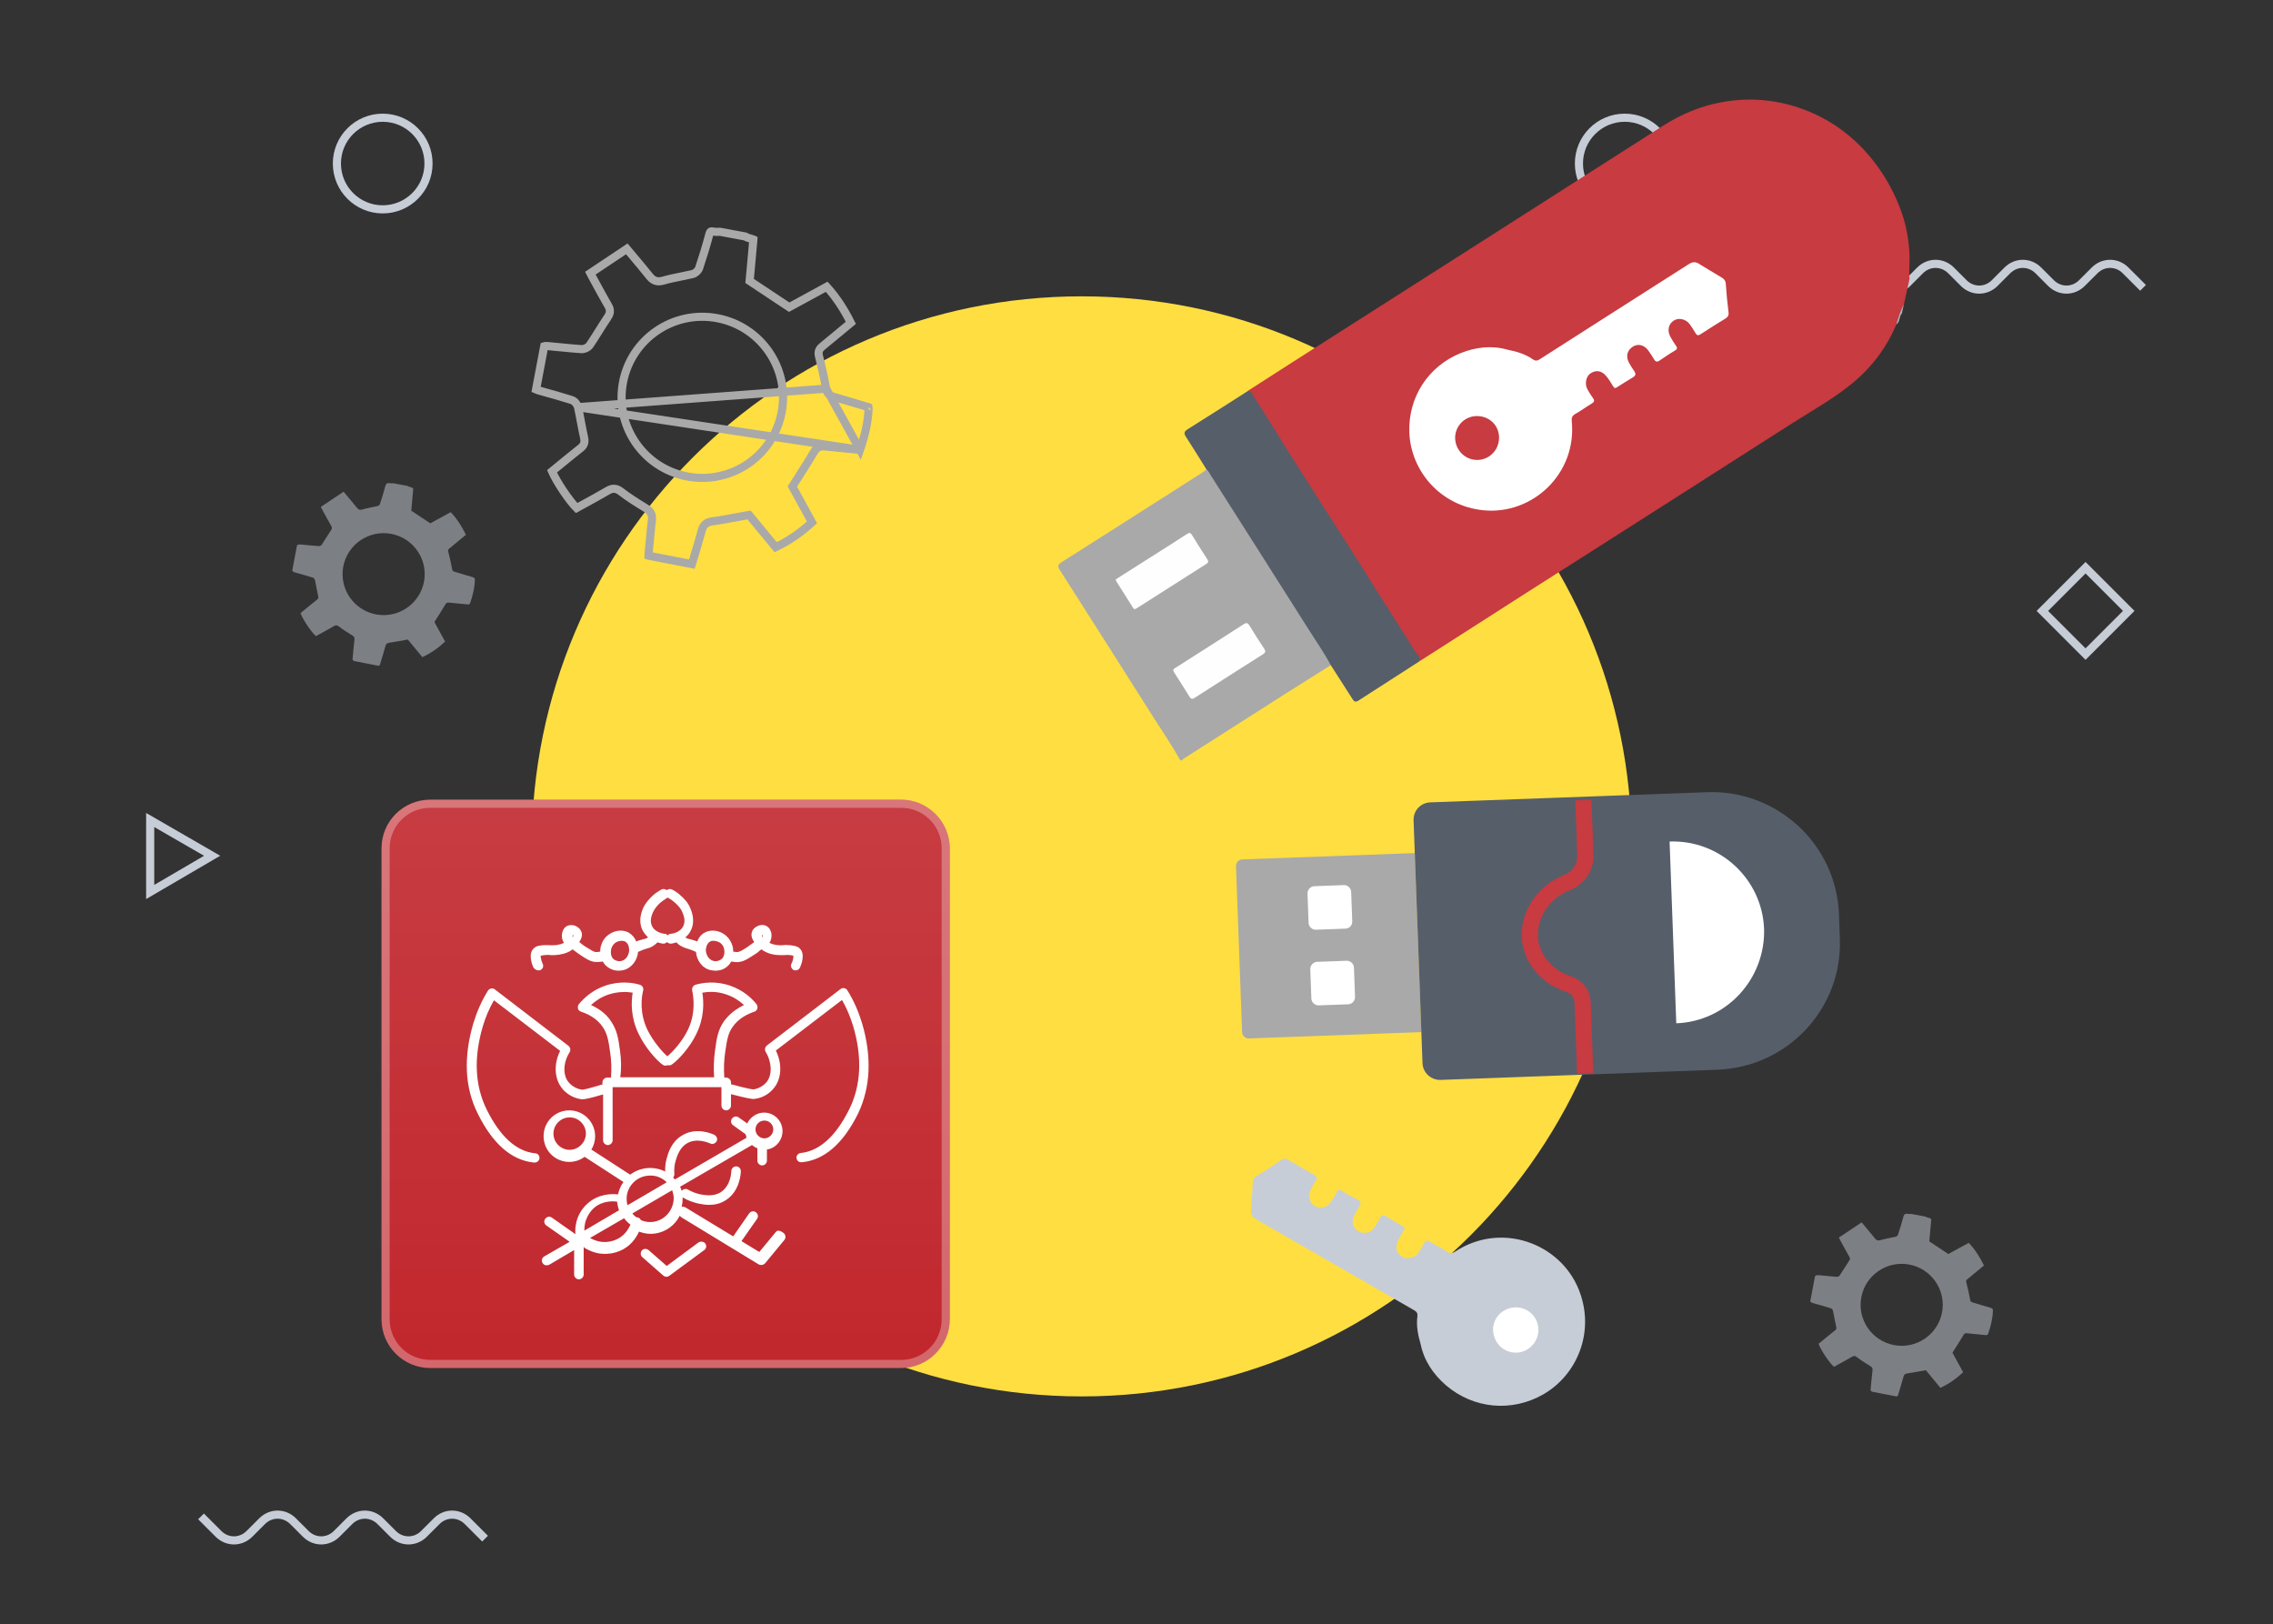 <svg width="872" height="623" viewBox="0 0 872 623" fill="none" xmlns="http://www.w3.org/2000/svg">
<rect x="0" y="0" width="872" height="623" fill="#333333" stroke="none"/>
<g clip-path="url(#clip0_79_13253)">
<path d="M414.979 535.657C531.507 535.657 625.972 441.192 625.972 324.664C625.972 208.136 531.507 113.671 414.979 113.671C298.451 113.671 203.986 208.136 203.986 324.664C203.986 441.192 298.451 535.657 414.979 535.657Z" fill="#FFDE41"/>
<path d="M186.09 590.215L179.394 583.52C176.047 580.172 170.857 580.172 167.51 583.52L162.655 588.374C159.307 591.722 154.118 591.722 150.77 588.374L145.916 583.52C142.568 580.172 137.379 580.172 134.031 583.52L129.177 588.374C125.829 591.722 120.64 591.722 117.292 588.374L112.437 583.52C109.089 580.172 103.9 580.172 100.552 583.52L95.698 588.374C92.35 591.722 87.161 591.722 83.813 588.374L77.117 581.678" stroke="#C7CDD7" stroke-width="3.114"/>
<path d="M822.144 110.421L815.448 103.725C812.101 100.377 806.911 100.377 803.564 103.725L798.709 108.58C795.361 111.927 790.172 111.927 786.824 108.58L781.97 103.725C778.622 100.377 773.433 100.377 770.085 103.725L765.231 108.58C761.883 111.927 756.694 111.927 753.346 108.58L748.491 103.725C745.143 100.377 739.954 100.377 736.606 103.725L731.752 108.58C728.404 111.927 723.215 111.927 719.867 108.58L713.171 101.884" stroke="#C7CDD7" stroke-width="3.114"/>
<path d="M146.819 80.309C156.526 80.309 164.395 72.44 164.395 62.733C164.395 53.026 156.526 45.157 146.819 45.157C137.112 45.157 129.243 53.026 129.243 62.733C129.243 72.44 137.112 80.309 146.819 80.309Z" stroke="#C7CDD7" stroke-width="3.114"/>
<path d="M57.614 342.163V314.543L81.384 328.269L57.614 342.163Z" stroke="#C7CDD7" stroke-width="3.114"/>
<path d="M800.087 217.766L783.516 234.337L800.087 250.908L816.657 234.337L800.087 217.766Z" stroke="#C7CDD7" stroke-width="3.114"/>
<path d="M623.305 80.309C633.012 80.309 640.881 72.44 640.881 62.733C640.881 53.026 633.012 45.157 623.305 45.157C613.598 45.157 605.729 53.026 605.729 62.733C605.729 72.44 613.598 80.309 623.305 80.309Z" stroke="#C7CDD7" stroke-width="3.114"/>
<path d="M165.057 306.757H345.686C355.963 306.757 364.371 315.166 364.371 325.443V506.071C364.371 516.349 355.963 524.757 345.686 524.757H165.057C154.78 524.757 146.371 516.349 146.371 506.071V325.443C146.371 315.01 154.78 306.757 165.057 306.757Z" fill="#C1272D"/>
<path d="M165.057 306.757H345.686C355.963 306.757 364.371 315.166 364.371 325.443V506.071C364.371 516.349 355.963 524.757 345.686 524.757H165.057C154.78 524.757 146.371 516.349 146.371 506.071V325.443C146.371 315.01 154.78 306.757 165.057 306.757Z" fill="url(#paint0_linear_79_13253)" fill-opacity="0.1"/>
<path d="M165.057 308.314H345.686C355.184 308.314 362.814 315.944 362.814 325.443V506.071C362.814 515.57 355.184 523.2 345.686 523.2H165.057C155.558 523.2 147.928 515.57 147.928 506.071V325.443C147.928 315.944 155.558 308.314 165.057 308.314Z" stroke="white" stroke-opacity="0.3" stroke-width="3.114"/>
<path d="M206.585 372.229C206.829 372.229 207.073 372.229 207.317 372.107C208.293 371.619 208.66 370.642 208.171 369.666C207.683 368.567 207.317 367.103 207.439 366.614C207.683 366.492 208.293 366.492 208.782 366.37C209.88 366.248 210.49 366.248 211.223 366.37C211.589 366.37 212.077 366.37 212.443 366.37C213.176 366.37 215.617 366.248 217.814 365.272C218.424 365.028 219.034 364.662 219.645 364.173C220.011 364.417 220.255 364.54 220.499 364.784C220.987 365.15 221.597 365.638 223.062 366.614C225.137 367.957 226.358 368.689 227.822 368.934C228.921 369.056 230.019 369.056 231.24 368.811C231.606 369.422 231.972 370.032 232.582 370.52C233.925 371.741 235.634 372.351 237.343 372.351C237.953 372.351 238.685 372.229 239.295 372.107C242.713 371.131 244.544 367.957 244.788 365.15C245.398 364.906 245.886 364.662 246.497 364.417C247.107 364.173 247.473 364.051 247.961 363.929C248.694 363.685 249.426 363.563 250.402 362.953C251.013 362.587 251.623 362.098 252.233 361.488C253.332 361.854 254.186 361.976 254.43 361.976H254.552C255.04 361.976 255.529 361.732 255.895 361.366C256.261 361.732 256.749 361.976 257.237 361.976H257.36C257.604 361.976 258.458 361.854 259.557 361.488C260.045 362.098 260.655 362.587 261.387 362.953C262.242 363.441 262.974 363.685 263.828 363.929C264.195 364.051 264.683 364.173 265.293 364.417C265.903 364.662 266.392 364.906 267.002 365.15C267.246 368.079 269.077 371.253 272.494 372.107C273.105 372.229 273.715 372.351 274.447 372.351C276.278 372.351 277.987 371.741 279.207 370.52C279.818 370.032 280.184 369.422 280.55 368.811C281.648 369.056 282.869 369.178 283.967 368.934C285.432 368.689 286.653 367.957 288.728 366.614C290.192 365.76 290.803 365.272 291.291 364.784C291.535 364.54 291.779 364.417 292.145 364.173C292.755 364.662 293.366 365.028 293.976 365.272C296.295 366.37 298.736 366.37 299.346 366.37C299.713 366.37 300.201 366.37 300.567 366.37C301.299 366.37 302.032 366.248 303.008 366.37C303.496 366.37 304.107 366.492 304.351 366.614C304.473 367.103 304.229 368.567 303.618 369.666C303.13 370.52 303.618 371.619 304.473 372.107C304.717 372.229 304.961 372.229 305.205 372.229C305.937 372.229 306.548 371.863 306.914 371.13C307.28 370.276 309.111 366.004 306.792 363.807C305.937 362.953 304.839 362.831 303.252 362.587C301.91 362.465 300.933 362.465 300.201 362.587C299.835 362.587 299.591 362.587 299.224 362.587C298.98 362.587 297.027 362.587 295.319 361.732C295.319 361.732 295.197 361.732 295.197 361.61C295.319 361.488 295.319 361.366 295.441 361.244C296.051 360.024 296.173 358.437 295.685 357.216C295.319 356.118 294.586 355.385 293.61 355.019C292.633 354.653 291.535 354.775 290.558 355.263C289.582 355.752 288.728 356.484 288.483 357.46C287.995 358.803 288.484 360.146 289.338 361.366C289.216 361.488 289.094 361.61 288.85 361.732C288.361 362.098 287.873 362.465 286.653 363.319C284.822 364.54 283.845 365.028 283.235 365.15C282.625 365.272 281.893 365.15 281.282 365.028C281.282 364.051 281.16 363.197 280.916 362.587C280.672 361.854 279.818 359.413 277.132 357.949C276.034 357.338 273.227 356.24 270.419 357.704C268.955 358.437 267.978 359.779 267.49 361.122C267.124 361 266.758 360.878 266.392 360.756C265.659 360.512 265.171 360.39 264.683 360.268C264.073 360.146 263.706 360.024 263.218 359.779C263.096 359.779 263.096 359.657 262.974 359.535C263.828 358.803 264.561 357.949 265.049 356.85C266.88 353.188 265.293 349.527 264.805 348.306C263.828 345.987 262.242 344.523 261.265 343.668C260.289 342.692 259.068 341.837 257.848 341.227C257.115 340.861 256.383 340.983 255.773 341.471C255.163 340.983 254.43 340.861 253.698 341.227C252.477 341.959 251.257 342.692 250.28 343.668C249.426 344.523 247.839 345.987 246.741 348.306C246.253 349.527 244.666 353.066 246.497 356.85C247.107 357.949 247.839 358.803 248.572 359.535C248.45 359.657 248.45 359.657 248.327 359.779C247.839 360.024 247.473 360.146 246.863 360.268C246.375 360.39 245.886 360.512 245.154 360.756C244.788 360.878 244.422 361 244.056 361.122C243.567 359.779 242.591 358.559 241.126 357.704C238.319 356.24 235.512 357.338 234.413 357.949C231.85 359.291 230.874 361.61 230.63 362.587C230.507 362.831 230.263 363.807 230.263 365.028C229.531 365.15 228.921 365.272 228.31 365.15C227.578 365.028 226.724 364.417 224.893 363.319C223.672 362.587 223.184 362.098 222.696 361.732C222.574 361.61 222.452 361.488 222.208 361.366C223.062 360.146 223.55 358.681 223.062 357.46C222.696 356.484 221.964 355.752 220.987 355.263C220.011 354.775 218.912 354.775 217.936 355.019C216.959 355.385 216.227 356.118 215.861 357.216C215.373 358.559 215.495 360.146 216.105 361.244C216.227 361.366 216.227 361.488 216.349 361.61C216.349 361.61 216.227 361.61 216.227 361.732C214.518 362.587 212.443 362.587 212.321 362.587C211.955 362.587 211.589 362.587 211.345 362.587C210.49 362.587 209.636 362.465 208.293 362.587C206.829 362.709 205.73 362.831 204.754 363.807C202.435 366.004 204.266 370.276 204.632 371.13C205.242 371.863 205.852 372.229 206.585 372.229ZM292.511 358.681C292.633 358.925 292.633 359.291 292.633 359.535C292.389 359.291 292.267 359.047 292.267 358.803C292.267 358.681 292.389 358.681 292.511 358.681ZM272.494 361.122C272.861 360.878 273.349 360.878 273.715 360.878C274.569 360.878 275.424 361.244 275.79 361.366C277.254 362.098 277.743 363.563 277.743 363.807C277.743 363.807 278.475 366.37 276.888 367.835C276.034 368.567 274.691 368.934 273.593 368.567C271.762 368.079 270.786 366.004 270.786 364.417C270.786 364.173 270.908 361.976 272.494 361.122ZM250.524 349.893C251.257 348.306 252.355 347.208 253.088 346.475C253.942 345.743 254.796 345.133 255.773 344.523C255.895 344.401 256.017 344.4 256.139 344.278C256.261 344.4 256.383 344.401 256.505 344.523C257.482 345.011 258.336 345.743 259.19 346.475C259.923 347.208 261.143 348.306 261.753 349.893C262.12 350.747 263.218 353.188 262.12 355.263C260.777 357.949 257.482 358.193 257.36 358.193C256.871 358.193 256.505 358.437 256.139 358.803C255.895 358.437 255.407 358.193 254.918 358.193C254.796 358.193 251.379 357.827 250.158 355.263C249.06 353.188 250.158 350.747 250.524 349.893ZM234.535 363.807C234.657 363.441 235.146 362.098 236.488 361.366C236.732 361.244 237.587 360.878 238.563 360.878C238.929 360.878 239.417 361 239.784 361.122C241.37 361.976 241.37 364.173 241.37 364.417C241.37 366.004 240.394 368.079 238.563 368.567C237.465 368.934 236.122 368.567 235.268 367.835C233.803 366.37 234.535 363.807 234.535 363.807ZM219.767 358.681C219.889 358.681 220.011 358.803 220.011 358.803C220.011 358.925 219.889 359.169 219.645 359.535C219.645 359.169 219.645 358.803 219.767 358.681Z" fill="white"/>
<path d="M330.715 392.49C329.372 388.096 327.542 383.824 325.1 379.919C324.856 379.43 324.368 379.186 323.88 379.064C323.392 378.942 322.903 379.064 322.415 379.43L294.221 401.034C293.488 401.644 293.244 402.621 293.732 403.475C296.173 407.503 296.296 412.385 294.099 415.07C293.61 415.681 291.779 417.511 289.094 417.878C288.606 417.878 286.775 417.634 281.039 416.047C280.795 416.047 280.672 415.925 280.428 415.925V415.192C280.428 414.216 279.574 413.362 278.598 413.362H277.865C277.865 413.24 277.865 413.24 277.865 413.117C277.621 409.944 277.743 406.649 278.231 403.475C278.842 399.325 279.208 396.518 281.039 393.955C283.358 390.537 286.897 388.951 289.338 388.096C289.949 387.974 290.315 387.486 290.559 386.876C290.681 386.265 290.559 385.655 290.193 385.167C288.362 382.848 285.066 379.797 280.062 378.088C274.448 376.135 269.443 376.989 266.88 377.722C265.904 377.966 265.416 378.942 265.538 379.919C266.148 382.848 266.88 388.707 263.951 394.931C261.754 399.569 257.848 403.719 256.017 405.184C254.309 403.719 250.647 399.691 248.328 394.931C245.399 388.707 246.009 382.848 246.741 379.919C246.985 378.942 246.375 377.966 245.399 377.722C242.958 376.989 237.953 376.135 232.217 378.088C227.212 379.797 223.917 382.97 222.086 385.167C221.72 385.655 221.598 386.265 221.72 386.876C221.842 387.486 222.33 387.852 222.941 388.096C225.504 388.951 228.921 390.537 231.24 393.955C233.071 396.64 233.437 399.325 234.048 403.475C234.536 406.649 234.658 409.822 234.414 413.117C234.414 413.24 234.414 413.24 234.414 413.362H232.949C231.973 413.362 231.118 414.216 231.118 415.192V416.047C230.996 416.047 230.874 416.047 230.874 416.047C230.752 416.047 230.264 416.169 229.654 416.413C225.992 417.511 223.917 418 223.307 418C220.499 417.634 218.669 415.803 218.18 415.192C215.861 412.507 215.983 407.625 218.547 403.597C219.035 402.743 218.791 401.766 218.058 401.156L189.864 379.552C189.497 379.186 188.887 379.064 188.399 379.186C187.911 379.308 187.423 379.552 187.178 380.041C184.737 383.946 182.907 388.218 181.564 392.612C177.78 405.55 178.268 417.145 183.273 427.154C189.009 438.749 196.21 445.096 204.876 445.95C204.998 445.95 204.998 445.95 205.121 445.95C206.097 445.95 206.829 445.218 206.951 444.364C207.073 443.387 206.341 442.411 205.365 442.411C198.041 441.678 191.817 435.942 186.69 425.567C182.174 416.413 181.686 405.672 185.226 393.711C186.202 390.293 187.667 386.876 189.498 383.702L214.885 403.109C212.322 408.235 212.688 413.972 215.739 417.634C216.594 418.732 219.157 421.173 223.063 421.661C224.283 421.783 226.724 421.173 230.874 419.953C231.118 419.953 231.24 419.83 231.362 419.83V437.406C231.362 438.383 232.217 439.237 233.193 439.237C234.17 439.237 235.024 438.383 235.024 437.406V417.023H276.767V424.102C276.767 425.079 277.621 425.933 278.598 425.933C279.574 425.933 280.428 425.079 280.428 424.102V419.708C286.043 421.173 288.484 421.661 289.46 421.539C293.488 421.051 295.929 418.61 296.784 417.511C299.835 413.972 300.201 408.113 297.638 402.987L323.026 383.58C324.856 386.754 326.199 390.049 327.297 393.589C330.837 405.55 330.349 416.291 325.833 425.445C320.706 435.82 314.36 441.556 307.158 442.289C306.182 442.411 305.45 443.265 305.572 444.241C305.694 445.218 306.426 445.828 307.402 445.828C307.525 445.828 307.525 445.828 307.647 445.828C316.312 444.974 323.514 438.627 329.25 427.032C334.01 416.901 334.499 405.306 330.715 392.49ZM237.831 402.865C237.221 398.349 236.733 395.175 234.414 391.758C232.339 388.584 229.409 386.754 226.724 385.533C228.311 384.068 230.508 382.482 233.437 381.505C237.099 380.285 240.516 380.407 242.713 380.773C242.103 384.435 241.981 390.293 244.91 396.396C247.474 401.888 251.99 406.893 254.309 408.479C254.797 408.846 255.529 408.846 256.139 408.601C256.628 408.724 257.238 408.724 257.726 408.357C260.045 406.771 264.683 401.888 267.246 396.396C270.176 390.293 270.054 384.557 269.443 380.773C271.762 380.407 275.058 380.163 278.72 381.505C281.649 382.482 283.846 384.068 285.433 385.533C282.869 386.754 279.94 388.707 277.743 391.758C275.424 395.053 274.936 398.349 274.326 402.865C273.837 406.282 273.715 409.822 273.959 413.24H237.953C238.441 409.7 238.319 406.282 237.831 402.865Z" fill="white"/>
<path d="M267.978 476.586L255.772 485.618L248.815 479.515C248.083 478.905 246.862 478.905 246.252 479.637C245.642 480.369 245.642 481.59 246.374 482.2L254.43 489.28C254.796 489.524 255.162 489.768 255.65 489.768C256.016 489.768 256.382 489.646 256.749 489.402L270.175 479.515C271.029 478.905 271.151 477.806 270.541 476.952C269.93 476.22 268.832 476.098 267.978 476.586Z" fill="white"/>
<path d="M297.76 472.436L291.291 480.247L284.456 476.097L290.436 467.554C291.047 466.699 290.803 465.601 289.948 464.99C289.094 464.38 287.995 464.624 287.385 465.479L281.282 474.267L262.974 463.16C262.486 462.915 261.998 462.793 261.509 462.916C261.754 461.939 261.876 460.963 261.876 459.986C261.876 459.742 261.876 459.498 261.876 459.254C261.876 459.254 261.876 459.254 261.998 459.376C263.828 460.474 265.903 461.207 267.978 461.695C268.833 461.817 270.297 462.183 272.006 462.183C273.959 462.183 276.278 461.817 278.475 460.352C283.845 456.935 284.212 450.1 284.212 449.245C284.212 448.269 283.479 447.415 282.381 447.415C281.404 447.415 280.55 448.269 280.55 449.245C280.55 449.856 280.306 454.86 276.522 457.301C273.715 459.132 270.297 458.399 268.711 458.155C267.002 457.789 265.415 457.179 263.951 456.325C263.096 455.836 262.12 456.08 261.509 456.813C261.387 456.202 261.143 455.714 260.899 455.226L288.484 439.237C289.094 439.725 289.826 440.213 290.558 440.457V445.218C290.558 446.194 291.413 447.048 292.389 447.048C293.366 447.048 294.22 446.194 294.22 445.218V440.946C297.638 440.457 300.201 437.406 300.201 433.866C300.201 429.961 297.027 426.787 293.122 426.787C290.314 426.787 287.873 428.496 286.653 430.937L283.357 428.618C282.503 428.008 281.404 428.252 280.794 429.106C280.184 429.961 280.428 431.059 281.282 431.669L286.042 435.087C286.165 435.575 286.287 436.063 286.409 436.43L258.946 452.419C258.702 452.175 258.458 451.931 258.214 451.686C258.58 451.32 258.702 450.832 258.702 450.344C258.58 448.635 258.702 446.926 259.19 445.34C259.679 443.753 260.533 440.457 263.462 438.627C267.246 436.308 271.884 438.382 272.494 438.627C273.349 439.115 274.447 438.627 274.935 437.772C275.424 436.918 274.935 435.819 274.081 435.331C273.349 434.965 267.124 432.158 261.631 435.575C257.482 438.016 256.261 442.532 255.773 444.363C255.285 445.95 255.163 447.659 255.163 449.367C253.454 448.513 251.501 448.025 249.426 448.025C246.497 448.025 243.934 449.001 241.737 450.588L226.846 440.946C227.822 439.481 228.311 437.65 228.311 435.819C228.311 430.449 223.917 425.933 218.424 425.933C212.932 425.933 208.538 430.327 208.538 435.819C208.538 441.312 212.932 445.706 218.424 445.706C220.621 445.706 222.574 444.973 224.283 443.753L239.173 453.395C238.197 454.738 237.465 456.447 237.098 458.155C235.024 457.911 229.653 457.789 225.381 461.695C222.452 464.258 221.353 467.554 221.109 468.896C220.743 470.361 220.621 471.826 220.743 473.412L211.711 467.065C210.857 466.455 209.758 466.699 209.148 467.554C208.538 468.408 208.782 469.506 209.636 470.117L218.546 476.342L208.782 481.956C207.927 482.444 207.561 483.543 208.171 484.519C208.538 485.129 209.148 485.374 209.758 485.374C210.124 485.374 210.368 485.252 210.735 485.129L220.255 479.515V488.913C220.255 489.89 221.109 490.744 222.086 490.744C223.062 490.744 223.917 489.89 223.917 488.913V478.172C224.039 478.539 224.283 478.783 224.649 478.905C226.114 479.759 227.7 480.369 229.409 480.736C230.019 480.858 230.996 480.98 232.094 480.98C233.681 480.98 235.634 480.736 237.709 479.881C241.859 478.172 244.056 474.877 245.154 472.436C246.497 472.924 247.961 473.29 249.548 473.29C254.43 473.29 258.702 470.483 260.777 466.333C260.899 466.577 261.143 466.699 261.387 466.943L291.047 485.007C291.291 485.129 291.657 485.252 292.023 485.252C292.511 485.252 293.122 485.007 293.488 484.641L300.933 475.609C301.543 474.877 301.421 473.656 300.689 473.046C299.957 472.436 298.492 471.581 297.76 472.436ZM293.244 429.839C295.197 429.839 296.661 431.425 296.661 433.256C296.661 435.087 295.075 436.674 293.244 436.674C291.413 436.674 289.826 435.087 289.826 433.256C289.826 431.425 291.291 429.839 293.244 429.839ZM255.773 453.517L240.76 462.305C240.516 461.573 240.394 460.719 240.394 459.864C240.394 454.982 244.422 450.954 249.304 450.954C251.867 450.832 254.186 451.931 255.773 453.517ZM218.546 441.068C215.129 441.068 212.321 438.26 212.321 434.843C212.321 431.425 215.129 428.618 218.546 428.618C221.964 428.618 224.771 431.425 224.771 434.843C224.771 438.26 221.842 441.068 218.546 441.068ZM224.527 468.896C224.771 467.92 225.625 465.479 227.7 463.526C230.996 460.474 235.39 460.719 236.732 460.963C236.854 462.061 237.098 463.16 237.465 464.258L224.161 472.07C224.161 470.849 224.283 469.873 224.527 468.896ZM236.122 475.609C233.437 476.708 230.874 476.464 229.897 476.219C228.677 475.975 227.456 475.487 226.358 474.877L239.418 467.309C240.15 468.286 241.004 469.14 241.859 469.751C241.004 471.703 239.295 474.389 236.122 475.609ZM249.426 468.774C248.205 468.774 246.985 468.53 245.886 468.042C245.642 467.554 245.276 467.187 244.788 467.065C244.544 466.943 244.422 466.943 244.178 466.943C243.567 466.577 243.079 466.089 242.591 465.479L257.848 456.569C258.214 457.545 258.458 458.644 258.458 459.742C258.336 464.746 254.308 468.774 249.426 468.774Z" fill="white"/>
<path d="M727.505 124.462C723.918 133.029 718.503 140.347 711.449 146.33C704.032 152.613 695.498 157.297 687.356 162.49C653.787 183.969 620.147 205.389 586.507 226.81C572.626 235.664 558.785 244.526 544.935 253.428C544.836 253.491 544.667 253.496 544.538 253.509C542.533 249.647 539.899 246.152 537.658 242.406C535.22 238.406 532.645 234.459 530.118 230.481C527.239 226.003 524.401 221.534 521.571 217.025C519.014 212.998 516.505 208.94 513.898 204.945C510.939 200.449 508.127 195.859 505.267 191.301C502.428 186.832 499.509 182.345 496.72 177.845C494.265 173.925 491.72 170.028 489.265 166.108C488.922 165.568 488.271 165.086 488.61 164.318C536.996 133.561 585.338 102.625 633.693 71.819C639.334 68.222 645.171 64.878 651.663 62.946C655.355 61.868 659.086 61.178 662.903 60.676C670.068 59.695 677.076 60.366 683.99 62.029C691.185 63.753 697.903 66.68 704.067 70.959C713.815 77.68 720.611 86.698 725.779 97.168C727.936 101.485 729.183 106.107 730.34 110.751C730.665 112.131 730.723 113.577 730.789 114.984C730.673 115.507 730.548 116.069 730.432 116.592C729.384 119.227 728.736 121.952 727.505 124.462Z" fill="#C73B41"/>
<path d="M730.781 115.025C729.668 111.318 729.129 107.487 727.887 103.794C725.824 97.726 722.839 92.213 719.252 86.945C715.687 81.766 711.498 77.123 706.452 73.303C701.233 69.318 695.567 66.203 689.349 64.063C683.754 62.145 678.021 61.04 672.141 60.788C667.018 60.536 661.887 61.084 656.817 62.109C645.14 64.45 635.642 71.198 625.881 77.423C581.058 105.977 536.265 134.58 491.442 163.133C490.608 163.665 489.895 164.603 488.74 164.304C487.746 164.041 487.483 163.139 487.006 162.443C484.226 158.282 481.788 153.902 478.762 149.898C484.501 146.238 490.209 142.528 495.948 138.868C543.331 108.648 590.705 78.467 638.057 48.198C644.924 43.818 652.303 40.733 660.253 39.251C670.227 37.375 680.226 38.036 689.833 41.224C698.031 43.931 705.403 48.268 711.861 54.258C719.732 61.659 725.405 70.427 729.156 80.455C731.062 85.519 732.108 90.855 732.49 96.339C732.752 99.898 732.256 103.457 732.558 107.025C731.969 109.678 731.37 112.372 730.781 115.025Z" fill="#C73B41"/>
<path d="M510.534 255.151C504.314 259.084 498.062 262.968 491.833 266.941C479.383 274.847 466.964 282.802 454.505 290.748C454.064 291.03 453.645 291.401 453.194 291.722C453.074 291.696 452.913 291.66 452.793 291.633C449.665 286.003 446.038 280.727 442.575 275.275C430.606 256.377 418.629 237.519 406.57 218.644C405.666 217.22 405.751 216.648 407.182 215.7C425.157 204.34 443.069 192.881 461.022 181.431C461.66 181.024 462.226 180.559 462.832 180.104C463.831 180.157 464.143 181.027 464.539 181.706C479.645 205.435 494.711 229.154 509.768 252.914C510.245 253.611 510.909 254.222 510.534 255.151Z" fill="#A9A9A9"/>
<path d="M727.505 124.462C728.233 121.756 729.152 119.134 730.423 116.632C730.155 117.838 729.887 119.044 729.62 120.25C728.433 121.421 729.035 123.452 727.505 124.462Z" fill="#A8B5BE"/>
<path d="M510.534 255.151C508.039 250.463 504.973 246.07 502.135 241.601C489.582 221.73 476.931 201.921 464.33 182.081C463.893 181.393 463.612 180.572 462.904 180.161C460.292 175.996 457.761 171.848 455.092 167.755C454.147 166.322 454.099 165.594 455.708 164.601C463.432 159.779 471.092 154.859 478.793 149.947C479.672 149.973 480.077 150.612 480.483 151.25C483.219 155.612 485.995 159.983 488.762 164.394C490.406 167.037 492.01 169.671 493.655 172.314C495.923 175.939 498.24 179.533 500.517 183.118C502.919 186.899 505.33 190.64 507.731 194.422C509.915 197.859 512.147 201.266 514.331 204.703C516.929 208.739 519.478 212.806 522.067 216.882C524.25 220.32 526.384 223.789 528.568 227.227C530.93 230.999 533.331 234.78 535.733 238.562C538.01 242.147 540.376 245.709 542.546 249.397C543.349 250.714 545.069 251.687 544.591 253.648C536.775 258.702 528.926 263.708 521.11 268.762C519.834 269.576 519.348 268.919 518.756 267.986C515.98 263.616 513.257 259.383 510.534 255.151Z" fill="#565E6A"/>
<path d="M578.337 134.14C581.886 134.843 585.203 135.833 588.118 137.873C588.991 138.489 589.718 138.439 590.699 137.813C609.749 125.595 628.811 113.506 647.803 101.358C649.275 100.42 650.398 100.29 651.869 101.249C654.748 103.07 657.704 104.739 660.592 106.519C661.443 107.046 661.978 107.671 662.067 108.787C662.302 112.467 662.667 116.133 663.12 119.777C663.28 120.952 662.839 121.613 662.005 122.145C658.826 124.138 655.615 126.082 652.507 128.133C651.517 128.799 650.978 128.764 650.412 127.71C649.775 126.598 649.048 125.509 648.313 124.46C646.874 122.411 644.074 121.747 642.17 122.927C640.11 124.241 639.516 126.724 640.764 129.068C641.383 130.26 642.132 131.439 642.898 132.537C643.477 133.34 643.62 133.836 642.599 134.453C640.565 135.646 638.577 137.018 636.597 138.35C635.754 138.922 635.112 138.779 634.591 137.904C633.851 136.685 633.111 135.467 632.233 134.301C630.705 132.275 628.378 131.758 626.474 132.938C624.275 134.305 623.637 136.61 624.845 138.945C625.464 140.137 626.212 141.316 626.979 142.414C627.714 143.463 627.442 144.12 626.461 144.745C624.419 145.979 622.376 147.212 620.406 148.504C619.612 149.045 619.309 148.893 618.841 148.156C617.967 146.781 617.152 145.335 616.073 144.125C614.335 142.094 612.115 141.854 610.068 143.297C608.472 144.419 607.878 147.282 608.956 149.251C609.616 150.452 610.324 151.621 611.131 152.728C611.804 153.679 611.648 154.193 610.627 154.81C608.446 156.097 606.422 157.63 604.259 158.837C603.059 159.498 602.863 160.382 602.983 161.548C604.992 181.692 587.903 197.594 569.116 195.741C552.639 194.105 541.252 180.736 540.669 165.927C540.169 152.445 547.877 140.491 560.41 135.43C566.225 133.136 572.279 132.414 578.337 134.14Z" fill="white"/>
<path d="M450.147 256.922C450.343 256.417 450.798 256.265 451.19 256.015C459.823 250.508 468.496 245.011 477.098 239.456C478.177 238.768 478.659 238.875 479.345 239.955C481.127 242.924 482.999 245.871 484.96 248.795C485.686 249.884 485.45 250.38 484.419 251.037C475.755 256.494 467.113 262.04 458.472 267.586C457.589 268.15 456.996 268.355 456.35 267.284C454.465 264.208 452.491 261.154 450.557 258.109C450.316 257.676 450.049 257.364 450.147 256.922Z" fill="#FEFEFE"/>
<path d="M427.987 222.305C428.33 222.086 428.585 221.889 428.879 221.701C435.982 217.205 443.095 212.669 450.198 208.173C451.964 207.047 453.73 205.921 455.505 204.754C456.289 204.254 456.771 204.361 457.261 205.186C459.177 208.312 461.173 211.455 463.179 214.557C463.709 215.392 463.579 215.785 462.786 216.326C453.916 221.948 445.038 227.611 436.16 233.273C435.621 233.617 435.201 233.988 434.671 233.153C432.599 229.783 430.429 226.474 428.317 223.095C428.201 222.858 428.134 222.59 427.987 222.305Z" fill="#FEFEFE"/>
<path d="M568.593 159.814C573.207 160.839 575.934 165.241 574.858 169.895C573.809 174.428 569.345 177.275 564.78 176.219C560.295 175.18 557.435 170.622 558.444 166.08C559.542 161.515 563.939 158.78 568.593 159.814Z" fill="#C73B41"/>
<path d="M545.282 395.913L479.114 398.345C477.858 398.391 476.563 397.393 476.509 395.932L474.169 332.261C474.123 331.009 475.124 329.718 476.59 329.664L542.758 327.232L545.282 395.913Z" fill="#A9A9A9"/>
<path d="M516.146 356.221L504.839 356.637C503.373 356.691 502.071 355.484 502.017 354.023L501.603 342.75C501.549 341.289 502.759 339.99 504.225 339.936L515.532 339.521C516.998 339.467 518.3 340.673 518.354 342.135L518.768 353.407C518.83 355.077 517.612 356.167 516.146 356.221Z" fill="white"/>
<path d="M517.212 385.239L505.905 385.655C504.439 385.708 503.137 384.502 503.083 383.041L502.669 371.768C502.615 370.307 503.826 369.008 505.291 368.954L516.599 368.539C518.064 368.485 519.367 369.691 519.42 371.152L519.835 382.425C519.888 383.886 518.678 385.185 517.212 385.239Z" fill="white"/>
<path d="M658.827 410.345L552.665 414.246C549.105 414.377 545.857 411.57 545.719 407.812L542.297 314.707C542.159 310.949 544.983 307.919 548.752 307.781L654.913 303.879C681.716 302.894 704.5 323.796 705.489 350.726L705.835 360.12C706.817 386.841 685.838 409.352 658.827 410.345Z" fill="#565E6A"/>
<path d="M643.075 392.528L640.512 322.803C659.776 322.095 676.056 337.174 676.762 356.38C677.258 375.593 662.339 391.82 643.075 392.528Z" fill="white"/>
<path d="M607.428 306.878L608.203 327.962C608.379 332.763 605.392 337.054 600.839 338.685C591.958 342.356 586.2 351.138 586.949 360.099C587.659 368.016 593.573 374.906 601.847 377.529C604.817 378.465 607.011 381.102 607.133 384.442L608.138 411.789" stroke="#C73B41" stroke-width="6.229" stroke-miterlimit="10"/>
<path d="M221.748 156.213L221.755 156.244C222.158 158.067 222.501 159.902 222.84 161.709C222.861 161.819 222.881 161.93 222.902 162.04C223.262 163.963 223.621 165.856 224.05 167.726L224.052 167.735L224.054 167.745C224.187 168.356 224.324 169.128 224.129 169.915C223.914 170.78 223.374 171.406 222.714 171.917C219.79 174.222 216.923 176.575 214.056 178.928C213.296 179.552 212.536 180.176 211.774 180.799C212.651 182.811 214.287 185.637 216.13 188.38C217.952 191.094 219.835 193.515 221.201 194.88C222.049 194.414 222.898 193.951 223.748 193.487C226.884 191.773 230.024 190.058 233.14 188.235L233.141 188.234C233.89 187.797 234.744 187.419 235.731 187.489C236.71 187.558 237.522 188.047 238.245 188.606C241.15 190.842 244.323 192.838 247.553 194.804L247.56 194.808L247.568 194.813C248.209 195.213 248.988 195.727 249.514 196.509C250.097 197.379 250.248 198.375 250.101 199.496C249.787 202.024 249.564 204.481 249.338 206.967C249.167 208.859 248.994 210.767 248.777 212.737C248.757 212.925 248.755 213.056 248.761 213.144C248.792 213.152 248.83 213.161 248.878 213.17L248.888 213.172C249.679 213.327 250.469 213.482 251.259 213.637C255.988 214.565 260.696 215.489 265.427 216.39C265.443 216.336 265.46 216.276 265.48 216.205C265.508 216.105 265.544 215.978 265.585 215.85C266.847 211.717 268.101 207.612 269.225 203.478C269.476 202.535 269.878 201.652 270.664 200.999C271.433 200.359 272.368 200.111 273.301 199.983L273.305 199.983C276.184 199.597 279.006 199.072 281.968 198.521C283.431 198.249 284.928 197.971 286.483 197.7L287.374 197.544L287.95 198.241C289.512 200.13 291.175 202.147 292.893 204.232C294.42 206.085 295.991 207.991 297.574 209.906C302.665 207.462 307.245 204.289 311.509 200.373C310.437 198.408 309.357 196.442 308.301 194.52C306.943 192.047 305.625 189.646 304.414 187.416L303.978 186.612L304.468 185.839C305.18 184.716 305.881 183.62 306.569 182.543C308.591 179.382 310.508 176.384 312.305 173.324L312.311 173.315C312.728 172.614 313.252 171.951 314.047 171.558C314.841 171.166 315.665 171.165 316.396 171.24L316.409 171.241C318.938 171.521 321.436 171.755 323.954 171.991C325.797 172.164 327.651 172.338 329.538 172.531L329.539 172.531C329.708 172.549 329.828 172.557 329.918 172.559L221.748 156.213ZM221.748 156.213L221.74 156.182M221.748 156.213L221.74 156.182M221.74 156.182C221.586 155.599 221.25 155.036 220.889 154.602C220.543 154.187 219.996 153.676 219.287 153.45C215.437 152.213 211.559 151.141 207.717 150.078L207.71 150.076L207.689 150.07C206.608 149.759 206.024 149.592 205.648 149.421L208.79 132.787C208.845 132.768 208.941 132.745 209.101 132.73C209.651 132.68 210.497 132.756 212.057 132.94L212.086 132.944L212.114 132.946C213.541 133.061 215.02 133.208 216.516 133.357C218.643 133.568 220.805 133.783 222.9 133.915C223.592 133.974 224.277 133.78 224.801 133.536C225.322 133.293 225.929 132.886 226.322 132.288C227.5 130.542 228.618 128.759 229.72 127.001L229.727 126.99C230.837 125.219 231.932 123.474 233.08 121.772C233.449 121.228 233.842 120.558 233.948 119.756C234.064 118.886 233.817 118.103 233.397 117.377L233.397 117.376C231.719 114.472 230.12 111.534 228.512 108.582C228.024 107.686 227.536 106.789 227.044 105.891C226.937 105.688 226.814 105.451 226.673 105.177C226.61 105.055 226.543 104.926 226.473 104.79C231.131 101.691 235.753 98.608 240.459 95.461C241.147 96.28 241.823 97.083 242.489 97.874C244.803 100.62 246.998 103.226 249.119 105.887L249.119 105.887L249.125 105.894C249.702 106.61 250.393 107.326 251.367 107.682C252.371 108.05 253.401 107.941 254.453 107.641L254.459 107.639C256.726 106.985 258.965 106.533 261.276 106.068C262.697 105.781 264.144 105.49 265.643 105.142L265.646 105.141C266.276 104.993 266.822 104.616 267.199 104.273C267.58 103.927 268.002 103.423 268.215 102.82L268.221 102.804L268.226 102.788C269.619 98.556 270.991 94.254 272.105 89.909C272.34 89.029 272.58 88.857 272.629 88.827C272.683 88.794 272.93 88.678 273.753 88.845L273.774 88.849L273.796 88.853C274.316 88.943 274.813 88.949 275.232 88.94C275.447 88.936 275.615 88.929 275.768 88.923C275.924 88.917 276.064 88.911 276.224 88.909C277.854 89.207 279.478 89.512 281.106 89.818L281.108 89.818C282.707 90.119 284.311 90.42 285.923 90.715C285.945 90.728 285.971 90.743 286.001 90.76C286.046 90.786 286.102 90.818 286.174 90.859C286.353 90.961 286.66 91.132 287.032 91.237C287.293 91.315 287.524 91.383 287.732 91.444C288.319 91.617 288.711 91.732 289.011 91.844C289.017 91.847 289.023 91.849 289.029 91.851C289.027 91.877 289.025 91.906 289.023 91.938C289.009 92.132 288.984 92.36 288.952 92.664L288.941 92.768C288.904 93.115 288.861 93.527 288.823 94.009C288.57 97.199 288.269 100.383 287.987 103.359C287.873 104.558 287.763 105.723 287.66 106.841L287.575 107.764L288.346 108.278C291.861 110.624 295.214 112.844 298.577 115.071C299.707 115.819 300.838 116.567 301.977 117.322L302.755 117.838L303.577 117.394C306.459 115.839 309.418 114.22 312.417 112.58C313.986 111.722 315.565 110.859 317.149 109.995C320.935 114.171 323.894 118.791 326.405 123.837C324.89 125.086 323.402 126.322 321.924 127.549C319.76 129.346 317.618 131.125 315.447 132.9C315.051 133.223 314.537 133.688 314.253 134.388C313.953 135.125 314.004 135.87 314.174 136.573L314.177 136.582L314.179 136.592C315.239 140.726 316.17 144.888 316.939 149.079L316.94 149.08M221.74 156.182L316.94 149.08M316.94 149.08C317.077 149.825 317.327 150.576 317.906 151.18C318.474 151.771 319.182 152.033 319.797 152.202C321.952 152.828 324.109 153.478 326.275 154.131L326.28 154.132C328.445 154.785 330.619 155.441 332.794 156.072C333.012 156.136 333.135 156.189 333.205 156.226C333.206 156.227 333.208 156.228 333.209 156.228C333.22 156.283 333.232 156.388 333.228 156.566C333.04 162.028 331.733 167.282 329.919 172.557L316.94 149.08ZM333.195 156.178C333.196 156.177 333.197 156.18 333.199 156.188C333.196 156.181 333.195 156.178 333.195 156.178ZM275.159 122.049C258.359 118.888 242.169 129.936 238.999 146.7C235.828 163.47 246.91 179.618 263.708 182.779C280.509 185.94 296.698 174.892 299.868 158.128C303.039 141.359 291.957 125.21 275.159 122.049Z" stroke="#A9A9A9" stroke-width="3.114"/>
<path opacity="0.5" d="M113.918 209.304L112.114 218.852C112.27 219.337 112.738 219.458 113.883 219.786C115.946 220.357 118.01 220.928 120.056 221.585C120.385 221.689 120.732 222.139 120.819 222.467C121.27 224.509 121.582 226.584 122.05 228.626C122.189 229.266 122.171 229.612 121.634 230.027C119.484 231.722 117.386 233.469 115.287 235.181C116.102 237.534 119.536 242.654 121.218 244.003C123.507 242.741 125.847 241.495 128.154 240.146C128.865 239.731 129.263 239.748 129.957 240.284C131.552 241.512 133.286 242.602 135.02 243.657C135.714 244.09 136.113 244.436 135.991 245.353C135.697 247.722 135.54 250.092 135.28 252.462C135.211 253.102 135.367 253.483 136.009 253.604C139.008 254.192 141.991 254.78 144.991 255.351C145.719 255.489 145.771 254.901 145.91 254.469C146.586 252.254 147.262 250.04 147.869 247.809C148.095 246.961 148.476 246.667 149.36 246.546C151.684 246.235 153.973 245.75 156.452 245.318C158.169 247.394 160.059 249.694 162.019 252.064C165.261 250.594 168.122 248.605 170.758 246.096C169.336 243.484 167.897 240.89 166.648 238.589C168.14 236.237 169.561 234.074 170.862 231.86C171.243 231.22 171.573 231.082 172.249 231.151C174.59 231.41 176.931 231.601 179.289 231.843C179.792 231.895 180.156 231.878 180.364 231.307C181.353 228.435 182.081 225.529 182.185 222.485C182.202 221.81 181.942 221.568 181.353 221.395C179.029 220.72 176.705 219.994 174.382 219.319C173.81 219.164 173.567 218.956 173.446 218.299C173.029 216.033 172.527 213.784 171.954 211.553C171.816 210.982 171.972 210.74 172.353 210.428C174.469 208.698 176.567 206.934 178.734 205.152C177.208 201.97 175.37 199.063 172.908 196.469C170.238 197.922 167.602 199.375 165.07 200.741C162.643 199.133 160.285 197.576 157.77 195.898C157.961 193.822 158.204 191.418 158.395 189.013C158.551 187.041 158.863 187.266 156.834 186.661C156.643 186.609 156.47 186.471 156.279 186.384C154.476 186.056 152.69 185.71 150.886 185.381C150.47 185.381 150.054 185.433 149.655 185.364C148.632 185.156 148.095 185.433 147.8 186.54C147.21 188.84 146.482 191.124 145.736 193.39C145.632 193.684 145.251 194.03 144.956 194.099C142.945 194.566 140.899 194.877 138.922 195.448C137.951 195.725 137.517 195.5 136.945 194.791C135.332 192.767 133.633 190.795 131.812 188.616C128.865 190.588 125.986 192.508 123.073 194.445C123.385 195.033 123.559 195.379 123.732 195.708C124.859 197.766 125.969 199.842 127.148 201.883C127.477 202.454 127.373 202.817 127.009 203.353C125.761 205.204 124.634 207.142 123.385 208.992C123.194 209.287 122.674 209.529 122.31 209.494C120.385 209.373 118.461 209.131 116.536 208.975C114.923 208.785 114.334 208.75 113.918 209.304ZM131.691 217.33C133.304 208.802 141.54 203.18 150.089 204.789C158.637 206.398 164.273 214.614 162.66 223.142C161.048 231.67 152.811 237.292 144.262 235.683C135.714 234.074 130.078 225.858 131.691 217.33Z" fill="#C7CDD7"/>
<path opacity="0.5" d="M696.289 489.589L694.486 499.138C694.642 499.622 695.11 499.743 696.255 500.072C698.318 500.643 700.381 501.214 702.428 501.871C702.757 501.975 703.104 502.424 703.19 502.753C703.641 504.794 703.953 506.87 704.422 508.911C704.56 509.551 704.543 509.897 704.005 510.312C701.855 512.008 699.757 513.755 697.659 515.467C698.474 517.82 701.907 522.94 703.589 524.289C705.878 523.026 708.219 521.781 710.525 520.432C711.236 520.016 711.635 520.034 712.329 520.57C713.924 521.798 715.658 522.888 717.392 523.943C718.085 524.375 718.484 524.721 718.363 525.638C718.068 528.008 717.912 530.378 717.652 532.748C717.583 533.388 717.739 533.768 718.38 533.889C721.38 534.477 724.363 535.066 727.362 535.636C728.091 535.775 728.143 535.187 728.281 534.754C728.958 532.54 729.634 530.326 730.241 528.095C730.466 527.247 730.848 526.953 731.732 526.832C734.056 526.52 736.344 526.036 738.824 525.604C740.541 527.679 742.431 529.98 744.39 532.35C747.633 530.879 750.494 528.89 753.129 526.382C751.708 523.77 750.268 521.175 749.02 518.875C750.511 516.522 751.933 514.36 753.234 512.146C753.615 511.506 753.944 511.367 754.621 511.437C756.962 511.696 759.302 511.886 761.661 512.129C762.164 512.18 762.528 512.163 762.736 511.592C763.724 508.721 764.452 505.815 764.556 502.77C764.574 502.096 764.314 501.854 763.724 501.681C761.401 501.006 759.077 500.28 756.753 499.605C756.181 499.449 755.939 499.242 755.817 498.584C755.401 496.318 754.898 494.07 754.326 491.838C754.187 491.267 754.343 491.025 754.725 490.714C756.84 488.984 758.938 487.22 761.106 485.438C759.58 482.255 757.742 479.349 755.28 476.754C752.609 478.207 749.974 479.661 747.442 481.027C745.014 479.418 742.656 477.862 740.142 476.184C740.333 474.108 740.575 471.703 740.766 469.299C740.922 467.327 741.234 467.552 739.206 466.947C739.015 466.895 738.841 466.756 738.651 466.67C736.847 466.341 735.061 465.995 733.258 465.667C732.842 465.667 732.426 465.718 732.027 465.649C731.004 465.442 730.466 465.718 730.171 466.825C729.582 469.126 728.854 471.409 728.108 473.675C728.004 473.97 727.622 474.315 727.328 474.385C725.316 474.852 723.27 475.163 721.293 475.734C720.322 476.011 719.889 475.786 719.317 475.077C717.704 473.053 716.005 471.081 714.184 468.901C711.236 470.873 708.358 472.793 705.445 474.731C705.757 475.319 705.93 475.665 706.104 475.993C707.231 478.052 708.34 480.128 709.52 482.169C709.849 482.74 709.745 483.103 709.381 483.639C708.132 485.49 707.005 487.427 705.757 489.278C705.566 489.572 705.046 489.814 704.682 489.78C702.757 489.659 700.832 489.416 698.908 489.261C697.295 489.071 696.705 489.036 696.289 489.589ZM714.063 497.616C715.675 489.088 723.912 483.466 732.46 485.075C741.009 486.683 746.644 494.9 745.032 503.428C743.419 511.956 735.183 517.577 726.634 515.969C718.085 514.36 712.45 506.144 714.063 497.616Z" fill="#C7CDD7"/>
<path d="M545.01 515.624C543.963 512.047 543.289 508.545 543.764 504.91C543.911 503.818 543.52 503.178 542.481 502.579C522.245 490.991 502.122 479.328 481.979 467.759C480.421 466.861 479.767 465.896 479.943 464.095C480.236 460.597 480.353 457.102 480.605 453.615C480.681 452.587 480.997 451.8 481.975 451.188C485.226 449.221 488.402 447.142 491.516 444.992C492.513 444.287 493.327 444.375 494.21 444.884C497.545 446.84 500.851 448.848 504.205 450.711C505.285 451.299 505.509 451.809 504.816 452.827C504.103 453.939 503.454 455.121 502.845 456.293C501.658 458.584 502.385 461.458 504.369 462.636C506.551 463.893 509.103 463.253 510.651 460.997C511.445 459.863 512.165 458.618 512.804 457.395C513.262 456.483 513.647 456.117 514.697 456.756C516.756 458.046 518.956 459.21 521.116 460.385C522.04 460.882 522.215 461.537 521.664 462.43C520.903 463.686 520.141 464.943 519.494 466.3C518.37 468.661 519.006 471.034 520.991 472.212C523.287 473.569 525.697 473.055 527.256 470.84C528.05 469.706 528.771 468.461 529.409 467.238C530.018 466.066 530.747 466.003 531.786 466.601C533.886 467.88 535.985 469.159 538.104 470.345C538.976 470.812 538.982 471.162 538.532 471.94C537.691 473.393 536.757 474.827 536.166 476.388C535.137 478.943 535.975 481.086 538.269 482.269C540.054 483.194 542.952 482.373 544.238 480.451C545.021 479.276 545.753 478.072 546.381 476.808C546.929 475.74 547.473 475.638 548.523 476.277C550.737 477.657 553.102 478.777 555.234 480.179C556.41 480.96 557.311 480.718 558.319 480.053C575.77 468.626 598.437 476.669 605.689 494.718C612.041 510.553 605.246 527.324 591.993 534.908C579.911 541.785 565.318 540.434 554.725 531.391C549.86 527.17 546.318 521.982 545.01 515.624Z" fill="#C7CDD7"/>
<path d="M573.11 512.303C571.85 507.599 574.573 503.011 579.338 501.778C583.98 500.579 588.707 503.302 589.915 507.976C591.102 512.568 588.299 517.353 583.668 518.594C578.974 519.764 574.381 517.048 573.11 512.303Z" fill="white"/>
</g>
<defs>
<linearGradient id="paint0_linear_79_13253" x1="255.341" y1="306.682" x2="255.341" y2="524.682" gradientUnits="userSpaceOnUse">
<stop stop-color="white"/>
<stop offset="1" stop-color="white" stop-opacity="0"/>
</linearGradient>
<clipPath id="clip0_79_13253">
<rect width="872" height="622.857" fill="white"/>
</clipPath>
</defs>
</svg>
